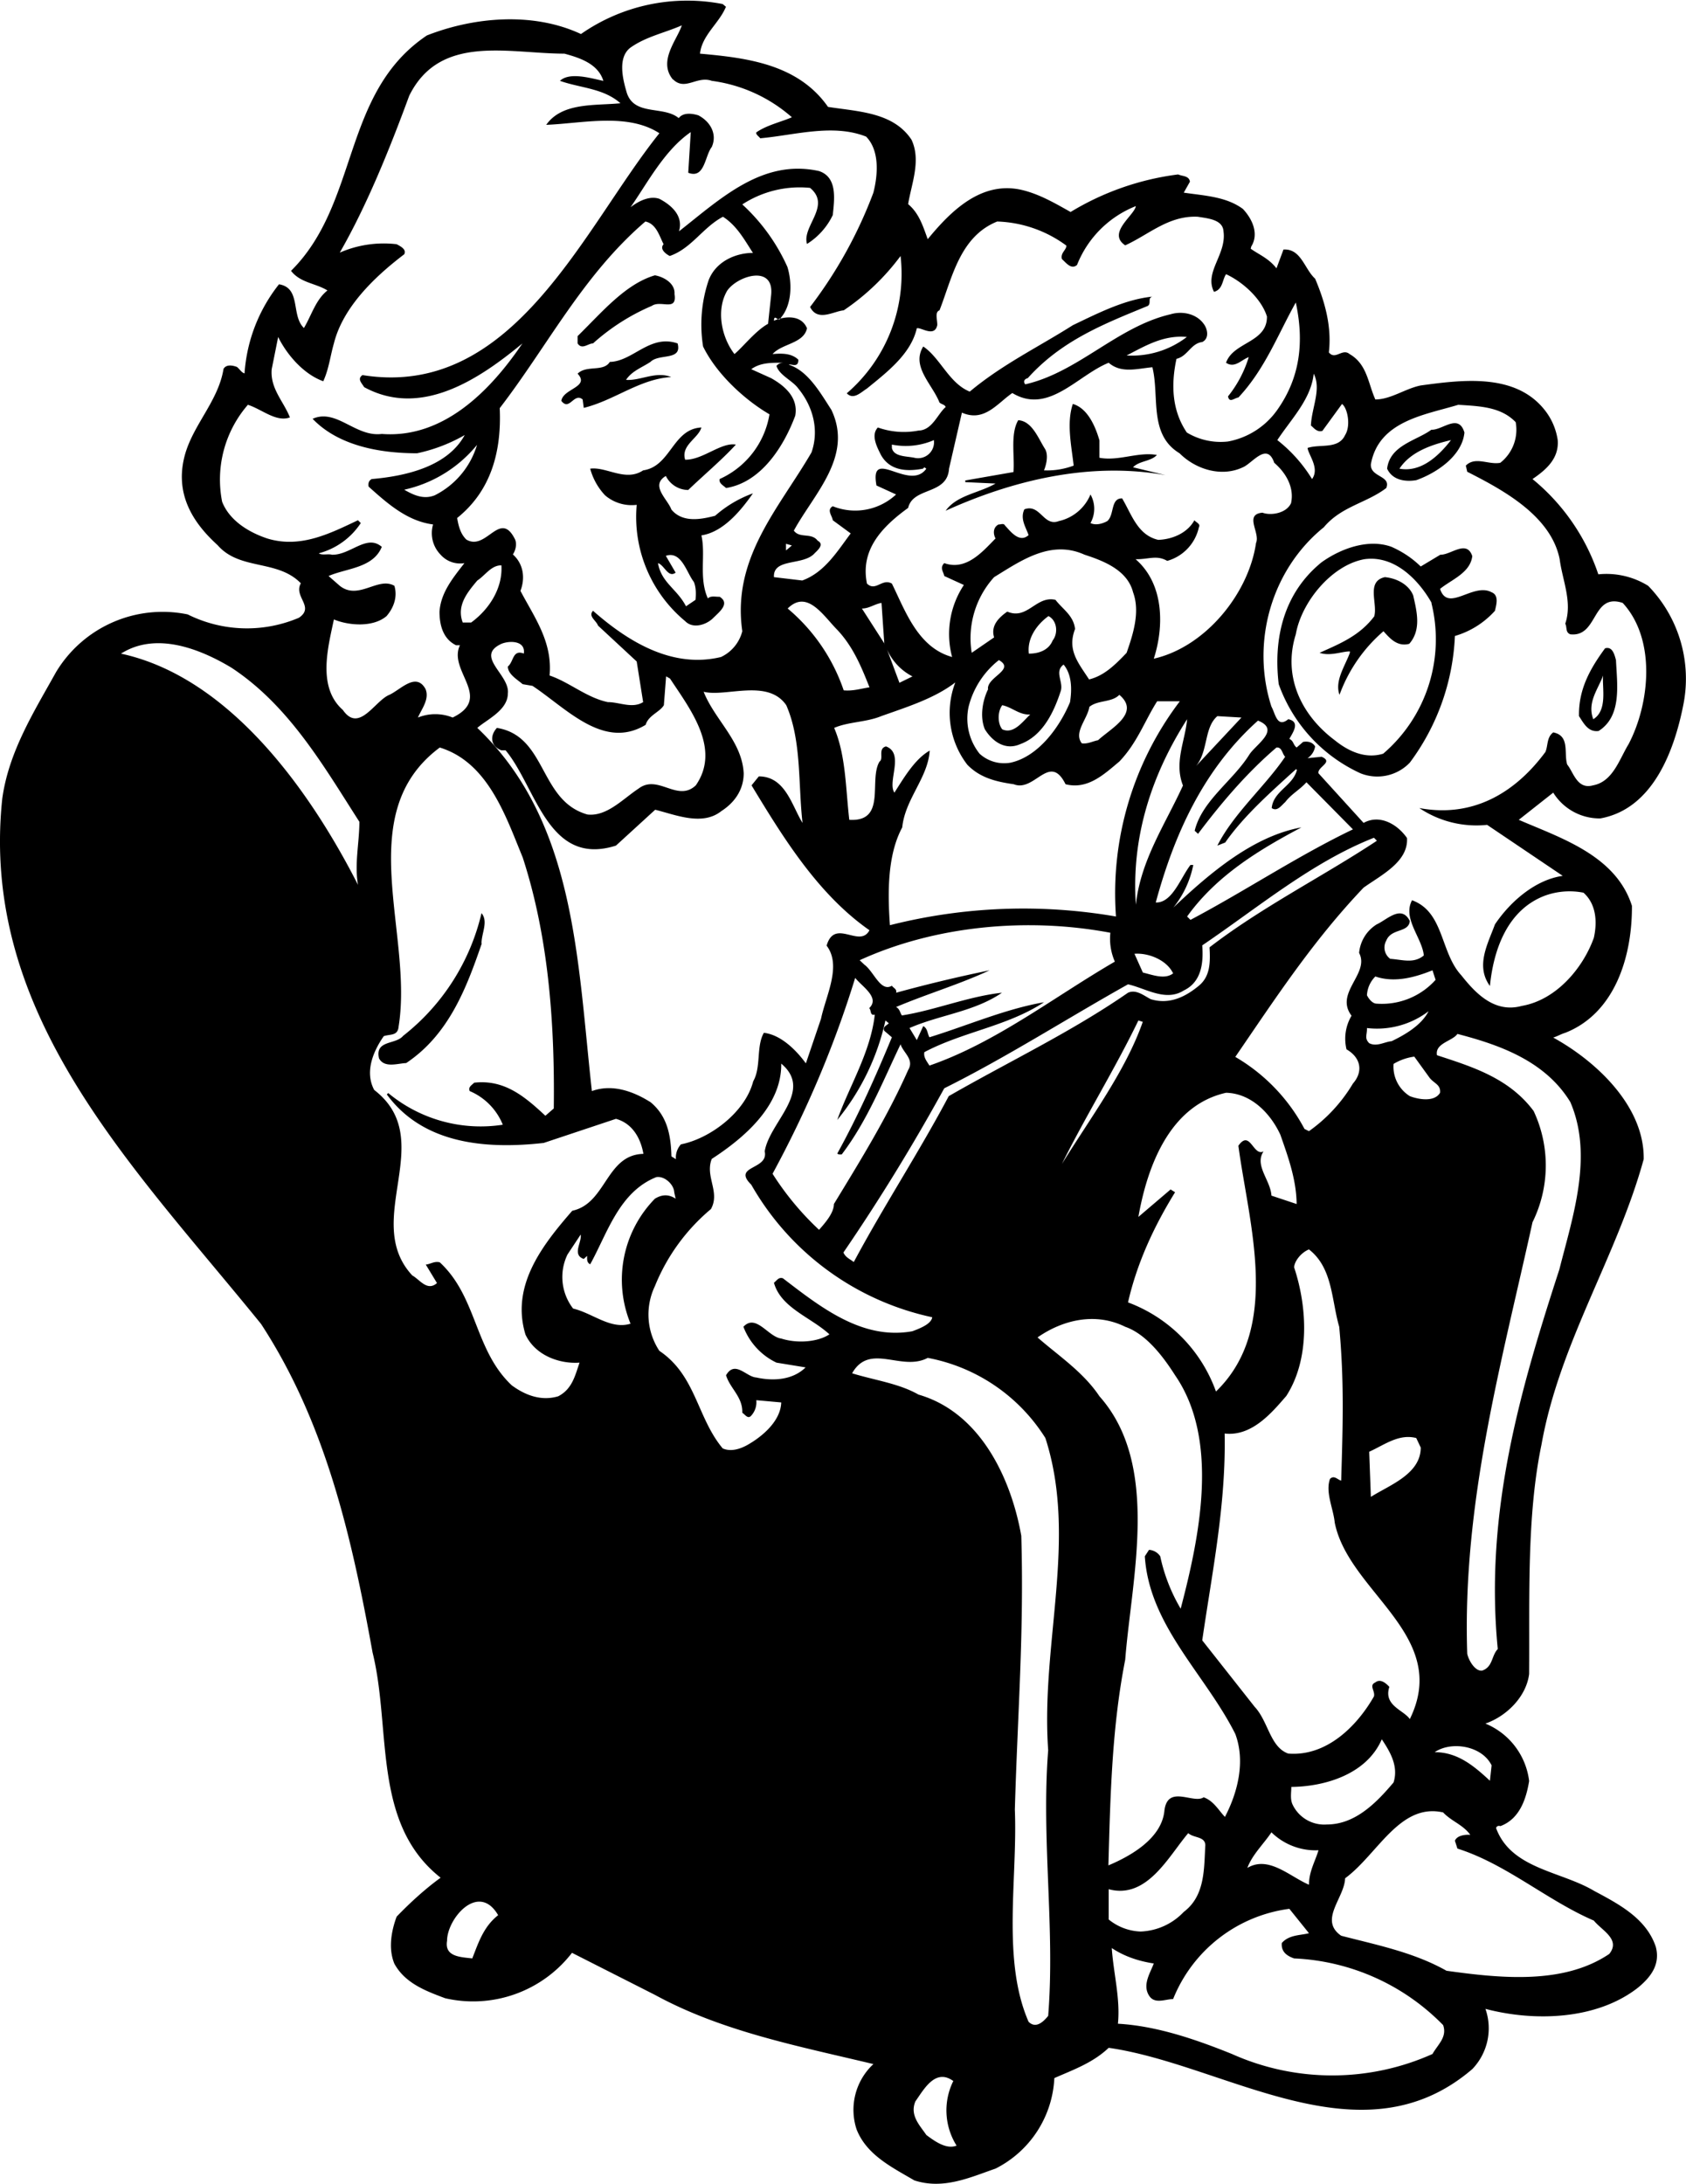 <svg xmlns="http://www.w3.org/2000/svg" width="631.479" height="817.59" shape-rendering="geometricPrecision" text-rendering="geometricPrecision" image-rendering="optimizeQuality" fill-rule="evenodd" clip-rule="evenodd" viewBox="0 0 6.019 7.792"><path d="M2.591.025c-.024.058-.085.1-.092.166.167.015.35.037.457.19.109.017.233.019.298.117.035.074 0 .157-.012.23.04.033.054.082.07.125.082-.1.189-.206.33-.177.065.014.123.048.18.08a.976.976 0 0 1 .384-.134c.015.007.039.004.042.026l-.022.039c.075.011.151.014.211.058.034.036.058.089.03.134l-.002.008c.029.021.064.034.092.07L4.582.89c.063-.004.075.07.113.104.034.08.06.17.049.263.023.029.048-.016.074.006.063.036.066.105.092.162.055 0 .107-.039.162-.05.148-.02.337-.045.442.087a.225.225 0 0 1 .047.108c.005.065-.04.105-.09.139a.746.746 0 0 1 .235.34.283.283 0 0 1 .178.041.475.475 0 0 1 .126.422c-.032.164-.108.374-.297.408a.195.195 0 0 1-.168-.092l-.123.097c.15.065.347.127.404.307.001.185-.063.384-.238.453-.014.004-.027.012-.043.017.153.084.326.245.323.434-.096.349-.3.654-.365 1.019-.053.255-.042.546-.044.818-.01.08-.079.15-.156.177a.255.255 0 0 1 .156.205c-.01.06-.032.135-.103.161-.003-.002-.013-.002-.015.007.054.146.231.153.35.224.088.047.186.098.22.199.017.063-.017.108-.063.146-.145.114-.366.123-.545.076a.21.21 0 0 1-.047.215c-.397.34-.879-.016-1.298-.076-.057.054-.126.078-.194.108a.382.382 0 0 1-.21.323c-.09.031-.186.076-.29.042-.078-.046-.17-.09-.206-.182a.223.223 0 0 1 .06-.233c-.267-.064-.54-.116-.78-.247l-.296-.15a.446.446 0 0 1-.453.162c-.066-.025-.142-.052-.181-.123-.023-.055-.01-.12.008-.168.048-.05.103-.1.157-.139-.246-.194-.175-.53-.243-.804-.075-.415-.168-.82-.398-1.172C.475 4.16-.073 3.622.008 2.85c.023-.168.113-.31.192-.452a.444.444 0 0 1 .47-.206.474.474 0 0 0 .397.012c.058-.039-.02-.075.007-.123-.083-.086-.218-.045-.297-.136-.094-.085-.152-.187-.118-.318.029-.111.12-.195.139-.311.01-.018.035-.012.048-.007.01.008.016.02.027.023a.573.573 0 0 1 .123-.318c.08.013.042.111.089.156.027-.045.042-.101.084-.134-.042-.026-.097-.027-.13-.07.245-.243.18-.635.485-.84.171-.067.381-.084.55-.005A.663.663 0 0 1 2.58.014l.012.01zm-.188.258c.043.042.085-.014.138.005a.54.54 0 0 1 .286.13c-.039.017-.09.028-.127.054-.002.008.008.013.014.021.123-.011.259-.053.378-.006.049.05.042.137.026.2a1.59 1.59 0 0 1-.226.408c.027.054.084.015.12.012a.83.83 0 0 0 .203-.194.562.562 0 0 1-.192.49c.024.025.051-.004.072-.017.071-.058.157-.123.178-.215.014-.005.063.034.073-.011.001-.018-.01-.047.008-.053.045-.115.072-.263.206-.317a.439.439 0 0 1 .247.086c0 .016-.022.026-.016.048.015.013.033.039.054.021a.373.373 0 0 1 .21-.21c-.005.033-.104.096-.038.14.084-.038.155-.107.259-.102.037.006.09.01.092.053.011.082-.07.145-.034.215.032-.009.029-.042.043-.063.059.027.126.087.146.151.001.094-.12.09-.146.165.031.021.055-.011.081-.02a.419.419 0 0 1-.074.14c.005.025.022.006.037.004.095-.101.142-.227.205-.339.03.14.016.267-.066.383a.277.277 0 0 1-.176.113.234.234 0 0 1-.147-.032c-.053-.078-.057-.17-.037-.263.04-.009.051-.055.092-.06.027-.013.018-.049.005-.065-.025-.035-.075-.047-.118-.034-.19.044-.33.207-.519.25-.008-.01-.003-.019.009-.022.122-.136.276-.195.429-.258.013-.01-.002-.028.016-.033-.098.01-.192.058-.284.102-.123.078-.252.14-.368.237-.074-.03-.105-.12-.166-.161-.044.071.032.134.058.2.008.007.019.007.022.016-.029.025-.048.083-.097.084a.277.277 0 0 1-.145-.011c-.026.027-.003.07.011.098.033.059.097.059.15.049l.005-.005.007.005c-.06.084-.204-.082-.178.06l.07.032a.214.214 0 0 1-.226.042c-.023.013-.002.034 0 .05l.064.047c-.048.064-.093.139-.173.168l-.101-.012c-.004-.069.105-.04.145-.085.011-.011.036-.032.011-.045-.022-.03-.064-.007-.085-.036.072-.132.213-.265.134-.431-.039-.06-.083-.139-.152-.161.006-.005.035.014.034-.018-.024-.023-.058-.023-.092-.02.034-.038.111-.037.123-.092-.021-.05-.081-.043-.118-.027.001-.028.017.01.025-.011.04-.047.04-.126.023-.181A.68.68 0 0 0 2.65.729.375.375 0 0 1 2.892.67c.077.064-.03.137-.011.2a.247.247 0 0 0 .092-.103C2.979.71 2.99.632 2.924.61c-.202-.045-.352.099-.5.215.017-.057-.03-.095-.07-.116-.035-.012-.074.008-.103.03.058-.082.12-.203.215-.268l-.009.145c.059.023.059-.06.084-.092.02-.045-.004-.09-.048-.113-.02-.006-.053-.012-.07.01C2.368.375 2.26.416 2.236.325 2.223.28 2.205.205 2.25.17c.056-.04.123-.053.184-.08-.016.051-.086.127-.032.193zm-.25.005c-.046-.01-.12-.032-.154 0 .073.026.155.026.216.08-.09.009-.208-.004-.265.077.128-.005.29-.044.404.03-.27.336-.52.95-1.06.863-.02.014-.002.029.006.043.202.11.408-.026.565-.156-.115.17-.283.34-.502.323-.094.012-.162-.092-.247-.054.092.096.239.123.373.123a.584.584 0 0 0 .17-.065c-.06.11-.204.146-.332.157-.011.006-.013.016-.011.027.07.063.139.123.23.135a.11.11 0 0 0 .027.108.093.093 0 0 0 .085.03c-.042.054-.084.105-.089.173 0 .047.012.097.059.12h.014c-.044.092.12.187-.026.258a.166.166 0 0 0-.124 0c.014-.032.042-.066.027-.102-.034-.061-.088.002-.129.021-.052.021-.108.138-.166.054-.092-.081-.053-.223-.032-.323.053.022.14.029.188-.012.025-.029.04-.068.028-.108-.058-.034-.128.053-.195 0l-.04-.035c.064-.028.159-.028.19-.104-.054-.047-.112.03-.178.028-.014-.004-.035.003-.047-.005a.259.259 0 0 0 .15-.108l-.01-.01c-.096.045-.204.102-.324.065C.891 1.9.82 1.859.793 1.79a.407.407 0 0 1 .092-.346c.05.016.101.063.15.045-.023-.058-.071-.103-.065-.172l.023-.115c.03.061.089.132.161.158.02-.043.025-.09.038-.135.032-.128.143-.236.251-.318.01-.018-.016-.03-.027-.036a.393.393 0 0 0-.203.03c.096-.167.177-.367.248-.56.11-.222.355-.15.554-.15.055.015.12.036.139.097zm.535.614c-.061 0-.132.03-.158.097a.495.495 0 0 0-.02.237c.048.098.148.19.237.242a.308.308 0 0 1-.178.231c-.003.016.014.023.023.032.125-.02.206-.148.247-.258.012-.066-.04-.108-.086-.134l-.071-.032c.034-.025.076-.023.118-.023-.012 0-.02.002-.028.011.01.034.057.052.078.081.05.061.076.145.047.228-.115.198-.285.376-.247.638a.14.14 0 0 1-.076.092c-.173.042-.331-.054-.457-.165-.018.02.011.034.018.053l.138.128.023.145c-.039.024-.084 0-.126 0-.076-.016-.137-.071-.208-.095.011-.12-.054-.207-.104-.302.018-.047.01-.097-.027-.13.01-.015.016-.04.006-.057-.053-.102-.101.046-.172.004-.021-.02-.028-.048-.033-.077.121-.097.159-.237.152-.392.171-.222.297-.475.52-.666.039.008.05.052.065.081-.016.018.01.036.022.042.078-.027.118-.102.19-.14.05.032.077.083.107.129zm-.28.147c.01.064-.049.02-.081.042a.76.76 0 0 0-.21.134c-.018 0-.039.024-.055 0v-.026c.085-.083.17-.186.276-.217.03.005.073.028.07.067zm.345.003l-.011.103c-.044.024-.09.083-.12.108-.047-.061-.066-.158-.026-.226.036-.053.168-.095.157.015zm1.484.15a.322.322 0 0 1-.215.066c.063-.032.13-.074.215-.066zm-1.818.023c.017.063-.066.035-.097.066-.03.02-.066.032-.087.064.051.004.106-.032.161-.01-.113.007-.202.083-.312.11l-.004-.03c-.031-.026-.047.043-.076.005.006-.044.103-.049.058-.097.032-.032.092-.005.115-.042.083-.002.143-.1.242-.066zm1.695.085c.026.105-.014.24.097.307.058.058.15.086.226.05.034-.014.086-.092.112-.016.043.037.072.089.06.144-.017.037-.073.045-.102.034-.067.006-.007.072-.023.108-.026.18-.18.371-.365.413.036-.111.039-.265-.065-.355.046.001.075-.016.113.006a.16.16 0 0 0 .113-.12c.007-.012-.01-.017-.016-.025-.024.044-.076.068-.129.07-.074-.017-.095-.091-.129-.148-.042-.001-.027.059-.053.081-.018.01-.042.016-.06.007a.104.104 0 0 0 0-.102.16.16 0 0 1-.113.095c-.055.021-.066-.063-.123-.042-.016.034.005.063.015.092-.033.03-.065-.014-.084-.034-.005-.01-.016-.003-.023-.004-.02.01-.02.033-.011.05-.047.048-.105.116-.183.088-.017.017-.003.03 0 .046l.07.032a.317.317 0 0 0-.042.257c-.123-.034-.168-.167-.215-.262-.035-.02-.058.03-.089 0-.024-.118.05-.2.147-.27.018-.076.14-.045.146-.14l.046-.2c.08.035.126-.033.18-.07.129.078.232-.063.344-.108.045.039.101.021.156.016zm.565.207c.012.01.023.026.042.02l.07-.096c.02.015.032.078.011.111-.024.052-.089.031-.134.046.003.025.044.072.016.111a.524.524 0 0 0-.124-.139c.05-.076.12-.145.13-.237.028.055-.007.12-.01.184zm-.754.053v.063c.068.013.138-.022.205-.01-.02.023-.064.021-.085.044l.116.028c-.273-.049-.549.02-.785.127.04-.056.12-.063.178-.097l-.108-.005v-.006l.172-.03c.005-.056-.012-.135.017-.185.05.003.072.066.096.103.012.021.005.054-.004.076a.27.27 0 0 0 .106-.017c-.008-.071-.026-.152-.003-.22.052.015.08.078.095.13zm1.486-.064a.15.15 0 0 1-.055.145c-.042.008-.089-.024-.123.01l.005.022c.128.065.299.157.33.312.01.076.046.153.02.23.007.014 0 .031.018.038.1.011.076-.149.187-.112.12.13.097.359.021.504-.033.054-.056.134-.127.147-.057.016-.07-.048-.092-.074-.013-.04.011-.103-.05-.115-.024.018-.018.047-.028.07-.111.15-.263.235-.45.2a.366.366 0 0 0 .242.06l.27.182c-.094.013-.184.087-.242.173-.026.071-.07.148-.018.22.013-.131.063-.273.198-.323a.258.258 0 0 1 .136-.01c.045.04.05.103.037.161-.039.109-.135.222-.257.243-.098.027-.166-.046-.216-.109-.076-.082-.061-.226-.176-.268-.035.065.036.134.042.197-.036.03-.076.015-.12.012a.05.05 0 0 1-.014-.065c.018-.045.08-.027.084-.07-.03-.06-.082-.004-.118.012a.134.134 0 0 0-.063.102c.039.074-.089.142-.027.224a.161.161 0 0 0-.018.12c.052.03.06.08.023.122a.559.559 0 0 1-.157.17l-.016-.008a.65.65 0 0 0-.247-.257c.142-.207.276-.413.458-.604.063-.045.16-.092.155-.177-.034-.049-.097-.086-.155-.054l-.161-.177c-.005-.023.056-.04.011-.059l-.05.005a.062.062 0 0 0 .027-.042c-.01-.016-.027-.019-.043-.016l-.023.02c-.013-.01-.01-.023-.026-.031.013-.023.04-.061-.004-.07-.04.033-.046-.02-.06-.045-.074-.229 0-.489.187-.64.063-.075.152-.086.223-.14.018-.045-.058-.038-.055-.085.028-.155.194-.176.312-.212.077.005.152.007.205.062zm-.183.037c-.008.084-.101.145-.172.17-.036.006-.084.002-.104-.041.01-.084.105-.1.158-.139.04.002.097-.06.118.01zm-2.724-.018c-.011.039-.074.063-.058.115.063.001.128-.063.181-.054-.047.052-.116.11-.17.162a.09.09 0 0 1-.08-.05c-.057.034.006.082.02.12.04.048.106.035.156.022a.42.42 0 0 1 .135-.08c-.042.06-.105.138-.184.15.016.07-.01.151.023.225.011-.011.029-.005.042-.006.039.024-.002.055-.023.076-.024.024-.072.04-.1.011a.483.483 0 0 1-.173-.415.146.146 0 0 1-.113-.034.224.224 0 0 1-.053-.095c.058-.008.126.048.189.006.099-.014.105-.148.208-.153zm.76.108c-.028-.006-.073-.003-.08-.035v-.012a.252.252 0 0 0 .15-.016.057.057 0 0 1-.07.063zM5.18 1.57c-.045.058-.108.116-.184.102.04-.061.116-.086.184-.102zm-3.628.197c-.04.016-.076-.001-.109-.02a.464.464 0 0 0 .26-.16.296.296 0 0 1-.151.18zm3.59.212c.038.001.094-.055.114.005-.007.06-.075.084-.115.117.028.086.118-.024.184.012.028.011.016.047.012.066a.308.308 0 0 1-.143.09.814.814 0 0 1-.161.452.161.161 0 0 1-.176.038.555.555 0 0 1-.292-.318c-.02-.168.02-.327.153-.435.07-.05.168-.085.25-.055.04.018.073.04.104.07l.07-.042zm-2.336-.016V1.94l.021.006-.02.017zm1.239.15c.026.07 0 .15-.023.216-.04.042-.08.082-.134.095-.039-.06-.079-.105-.05-.18-.006-.049-.044-.07-.07-.104-.069-.016-.1.073-.172.042-.03.021-.06.05-.047.092l-.08.055a.324.324 0 0 1 .08-.27c.095-.058.202-.135.323-.08.068.022.153.055.173.134zm-1.562.027l-.034.023c-.032-.062-.088-.084-.1-.154.023.007.036.054.063.034l-.035-.06c.056-.019.074.06.1.093.008.019.008.042.006.064zm2.627.011a.537.537 0 0 1-.172.538c-.065.02-.126-.01-.173-.048-.12-.09-.186-.228-.139-.378.02-.115.128-.247.245-.268.107-.015.193.073.24.156zM1.79 2.017c.005.078-.04.154-.108.204h-.03c-.023-.061.017-.108.052-.15.028-.018.05-.055.086-.054zm3.255.107c.013.057.03.123-.014.173-.042.011-.068-.018-.092-.045a.546.546 0 0 0-.157.227c-.018-.05.02-.103.037-.15v-.005c-.029 0-.07.018-.108.005.071-.032.142-.06.195-.13.013-.046-.03-.125.038-.14.042.004.085.026.101.065zm-1.94.328c-.033.005-.059.014-.093.011a.657.657 0 0 0-.2-.292c.07-.07.128.027.178.077.056.06.085.131.114.204zm.053-.155l-.081-.126c.026 0 .045-.016.07-.02l.01.146zm.6-.012c-.014.034-.048.047-.085.047-.007-.056.03-.105.07-.134.03.015.036.06.015.087zm-1.887.047c-.042-.016-.036.028-.058.046 0 .027.033.046.053.063l.035.006c.121.08.254.23.404.139.01-.034.05-.045.065-.07l.008-.103.014.008c.071.108.183.25.092.381-.066.062-.135-.042-.205.012-.056.037-.113.1-.182.092-.173-.049-.144-.28-.323-.309-.026.028-.023.065.016.08h.015c.11.132.151.417.394.34l.14-.128c.073.018.168.059.236.005.05-.032.08-.079.08-.135-.006-.115-.103-.19-.143-.291.079.02.229-.048.295.048.055.126.042.278.058.42-.038-.061-.061-.166-.156-.166l-.026.032c.111.183.236.388.421.517-.035.066-.124-.045-.153.055.055.072-.003.179-.02.261l-.054.159c-.036-.049-.09-.102-.15-.109-.028.049-.009.122-.038.173-.029.112-.156.205-.258.225a.07.07 0 0 0-.018.053l-.016-.01c-.002-.074-.014-.143-.074-.193-.06-.038-.136-.067-.21-.04-.052-.466-.057-.962-.409-1.296.034-.03.109-.063.109-.123.008-.067-.12-.132-.023-.177.029-.012.087-.012.08.035zm-.588.6c0 .074-.018.15-.005.225-.168-.33-.455-.74-.846-.825.126-.08.284-.016.394.05.207.136.331.354.457.55zm4.486-.577c.004.087.022.2-.062.253-.037.005-.053-.027-.07-.053-.002-.097.041-.171.093-.242.027-.008.034.024.039.042zm-2.511.058l-.047.023-.044-.118a.199.199 0 0 0 .09.095zm.27.045c-.02.04-.031.099-.012.144.028.045.074.076.126.053.08-.029.12-.114.144-.187.013-.034-.024-.071.011-.097.03.036.03.089.023.134-.036.087-.112.194-.212.216a.13.13 0 0 1-.111-.032.201.201 0 0 1-.039-.168.307.307 0 0 1 .108-.166c.06.034-.042.06-.039.103zm2.16.108c-.023-.06.018-.108.035-.156-.004.043.017.124-.035.156zm-2.278-.13a.303.303 0 0 0 .043.292c.045.047.103.061.166.07.075.03.128-.115.185 0 .079.02.137-.035.192-.081.064-.067.09-.144.135-.215h.081a1.133 1.133 0 0 0-.228.768 1.942 1.942 0 0 0-.807.031c-.008-.111-.01-.249.044-.349.01-.101.092-.177.098-.274-.053.03-.092.097-.126.15-.026-.039.037-.14-.03-.165-.03.008-.007.044-.023.054-.04.066.027.216-.108.208-.013-.11-.012-.23-.054-.328.05-.022.115-.02.168-.042.09-.032.19-.063.264-.12zm.51.205c-.018.003-.036.014-.058.011-.03-.039.02-.086.027-.13.03-.025.08-.015.107-.043.077.065-.031.12-.076.162zm-.242-.092c-.026.024-.059.072-.1.053-.017-.021-.017-.063 0-.086.035.007.062.036.1.033zm.592.184c.044-.054.028-.137.076-.178l.086.005-.162.173zm-.047.07c-.063.138-.151.266-.168.425-.017-.247.06-.47.183-.662-.007.078-.047.154-.015.236zm.236-.109c-.058.092-.168.163-.194.27l.012.011c.079-.105.172-.216.28-.308.02-.002.02.022.031.033-.07.104-.184.202-.242.317l.028-.011c.067-.096.166-.183.253-.262l.003.003c-.014.057-.084.075-.09.136.02.014.035-.01.048-.021.023-.03.052-.044.076-.071l.166.168c-.198.095-.385.22-.58.323l-.012-.012c.106-.148.261-.24.408-.318-.17.031-.323.159-.457.286a.352.352 0 0 0 .071-.152h-.01c-.036.047-.065.136-.124.134.065-.239.168-.473.365-.649.083.033-.01.086-.032.123zm-2.593.365c.09.276.115.581.111.896l-.03.026c-.075-.07-.147-.13-.254-.118-.008.008-.023.016-.016.03a.22.22 0 0 1 .118.12.517.517 0 0 1-.409-.113l-.005.005c.128.174.346.197.56.173l.258-.086c.058.016.088.068.098.125-.134.003-.132.177-.254.203-.108.124-.22.268-.167.442.037.078.127.105.193.1-.016.046-.026.094-.076.12-.06.018-.117-.003-.166-.039-.134-.126-.123-.315-.257-.439-.02-.005-.034.007-.05.008l.04.066c-.035.031-.062-.013-.088-.027-.183-.197.095-.484-.136-.662-.035-.065-.003-.139.034-.192.023-.008.05 0 .053-.034.054-.333-.17-.76.147-.996.173.053.236.247.296.392zM4.915 3c-.192.127-.41.236-.597.38.003.053.003.103-.038.137-.046.038-.104.069-.172.048-.025-.013-.052-.036-.081-.023-.202.14-.426.246-.64.369-.106.2-.232.392-.339.592-.014-.011-.029-.016-.037-.034.13-.19.25-.386.36-.586.223-.111.438-.249.656-.371.063.014.134.063.199.022.067-.032.07-.106.066-.161.202-.137.392-.297.613-.384l.01.01zm-3.195.366c-.054.157-.117.325-.27.427-.03.001-.078.019-.097-.017-.015-.066.06-.048.086-.08a.784.784 0 0 0 .28-.438c.025.03 0 .071 0 .108zm2.244-.038a.203.203 0 0 0 .016.103c-.22.128-.425.289-.662.371-.008-.014-.022-.029-.018-.048.138-.073.296-.092.427-.178-.138.024-.273.083-.409.125-.008-.015-.006-.031-.022-.04l-.023.05-.026-.043c.107-.047.231-.058.33-.126-.12.013-.241.063-.357.081-.007-.008-.007-.023-.021-.03.111-.047.224-.08.334-.131a5.28 5.28 0 0 0-.334.08c.004-.013-.01-.017-.015-.025-.04.024-.064-.05-.098-.075l-.017-.016c.264-.121.593-.155.895-.098zm.224.145c-.03.023-.074.005-.108-.003l-.03-.067c.051-.004.116.023.138.07zm.937.023a.257.257 0 0 1-.21.085c-.016 0-.029-.018-.035-.03a.102.102 0 0 1 .03-.067c.07.024.144.002.204-.022l.011.034zm-2.022.101c.008.007.002.028.02.023-.015.135-.092.257-.134.376a.849.849 0 0 0 .172-.355l.012.01c-.007.008-.023.012-.016.027l.027.023c-.058.14-.12.279-.195.415.005.004.011.003.016.003.092-.121.147-.262.21-.393.01.031.05.054.027.092-.074.167-.17.322-.265.478 0 .031-.029.065-.053.092a1.025 1.025 0 0 1-.166-.2c.12-.221.22-.455.295-.699.023.03.09.07.05.108zm1.865.118c-.025.002-.053.021-.08.007-.018-.018-.007-.03-.008-.054a.304.304 0 0 0 .22-.06c-.025.049-.082.083-.132.107zm-.888-.07c-.061.175-.185.34-.289.508.086-.173.19-.34.273-.512l.016.005zm1.526.287c.083.192.008.411-.039.597-.138.425-.268.865-.22 1.355-.023.024-.017.064-.056.077-.024.003-.047-.034-.053-.06-.018-.539.123-1.04.233-1.54a.457.457 0 0 0 .004-.397c-.088-.118-.22-.158-.345-.199-.008-.043.055-.05.073-.076.15.039.313.096.403.243zm-.502-.086c.016.02.04.024.037.053-.02.034-.077.024-.108.012a.124.124 0 0 1-.058-.115.194.194 0 0 1 .074-.026l.055.076zm-2.374.262c.015.067-.118.05-.048.119a.98.98 0 0 0 .646.473c-.003.024-.044.04-.071.05-.178.032-.325-.084-.462-.189-.015-.005-.021.007-.032.016.025.09.132.123.198.184-.042.028-.116.033-.172.015-.047-.006-.09-.09-.135-.042a.234.234 0 0 0 .118.128l.104.017c-.047.046-.117.049-.176.036-.036-.002-.076-.063-.108-.008.014.047.06.077.058.134.01.006.02.024.032.01a.071.071 0 0 0 .018-.055l.089.008c-.002.066-.067.122-.123.153-.024.013-.057.024-.086.011-.092-.11-.095-.26-.226-.348a.235.235 0 0 1-.016-.231.699.699 0 0 1 .2-.275c.034-.061-.022-.116.003-.179.117-.076.25-.19.248-.34.117.098-.042.208-.059.313zm1.841-.059c.028.08.057.16.058.247l-.09-.03c-.003-.055-.062-.108-.028-.158-.037.02-.048-.08-.09-.02.037.278.155.65-.08.877a.53.53 0 0 0-.314-.318c.032-.14.092-.27.168-.393l-.016-.01-.115.098c.032-.181.112-.398.313-.443.09.002.159.074.194.15zm-2.164.205l.005.023c-.024-.016-.048-.016-.074 0a.413.413 0 0 0-.087.446c-.071.022-.134-.037-.205-.054a.184.184 0 0 1-.02-.193l.047-.071c.005.027-.032.072.011.087l.012-.011c0 .01-.002.024.011.03.061-.11.103-.258.236-.311.03-.005.063.027.064.054zm2.374.48c.018.194.013.349.007.549-.013-.003-.025-.021-.04-.006-.017.048.012.105.017.156.05.249.415.402.268.701-.021-.032-.095-.048-.073-.115-.013-.014-.032-.03-.05-.016-.024.011 0 .03-.005.05-.061.107-.17.215-.306.204-.065-.023-.071-.115-.12-.167l-.187-.237c.035-.242.085-.483.08-.738.097.011.168-.074.22-.134.084-.13.076-.315.028-.459.001-.022.025-.053.053-.064.085.066.08.18.108.276zm-.586.173c.16.232.087.578.02.833a.622.622 0 0 1-.073-.187.052.052 0 0 0-.04-.023l-.015.023c.016.248.216.421.323.634.037.099.008.21-.037.296-.023-.024-.04-.057-.076-.07-.036.025-.128-.047-.14.047-.009.099-.119.162-.2.196.007-.256.013-.495.06-.734.023-.293.126-.695-.092-.94-.058-.087-.148-.146-.221-.21.092-.064.208-.09.313-.038.075.026.136.107.178.173zm-.883-.062a.634.634 0 0 1 .42.286c.116.359-.017.733.01 1.114-.025.318.025.635 0 .948-.017.021-.044.047-.07.021-.096-.22-.039-.51-.049-.757.01-.347.033-.631.023-.977-.036-.203-.145-.44-.367-.504-.07-.04-.156-.051-.237-.076.063-.111.176-.005.27-.055zm1.76.32c0 .095-.112.134-.178.176l-.006-.161c.055-.025.106-.065.168-.049l.016.034zm-.097 1.195c-.06.071-.136.15-.238.15a.125.125 0 0 1-.122-.07c-.01-.02-.005-.044-.005-.064.116-.001.268-.043.323-.17.027.041.061.094.042.154zm.35-.061l-.006.055c-.058-.054-.116-.102-.197-.102.058-.04.168-.024.203.047zm-.076.248c-.01-.001-.046-.001-.055.021l.009.028c.174.055.32.185.487.257.028.035.097.067.055.119-.163.11-.387.087-.581.06-.117-.066-.249-.092-.376-.125-.081-.056.012-.135.014-.205.116-.085.195-.27.35-.235.03.032.07.043.097.08zm-.542.055c-.012.04-.034.076-.034.123-.07-.03-.144-.105-.22-.06.018-.048.058-.085.086-.127a.225.225 0 0 0 .168.064zm-.404-.018c-.005.083 0 .18-.077.238a.223.223 0 0 1-.154.07.19.19 0 0 1-.114-.043v-.108c.137.037.214-.118.284-.2.02.018.06.011.061.043zm-2.525.25c-.052.041-.07.098-.092.154-.04-.005-.1-.005-.09-.063 0-.079.112-.211.182-.092zm2.895.064c-.03.008-.071.005-.097.035-.003.033.021.047.044.055a.792.792 0 0 1 .532.238c.015.043-.019.069-.038.103a.876.876 0 0 1-.716 0c-.129-.052-.268-.1-.407-.108.009-.09-.016-.18-.022-.27.045.03.097.047.15.055-.013.035-.042.077-.016.116.02.03.058.011.085.011a.52.52 0 0 1 .415-.322l.07.087zm-1.27.528a.236.236 0 0 0 .012.23c-.036.014-.076-.014-.108-.038-.023-.034-.06-.07-.039-.12.03-.042.071-.12.136-.072z"/></svg>